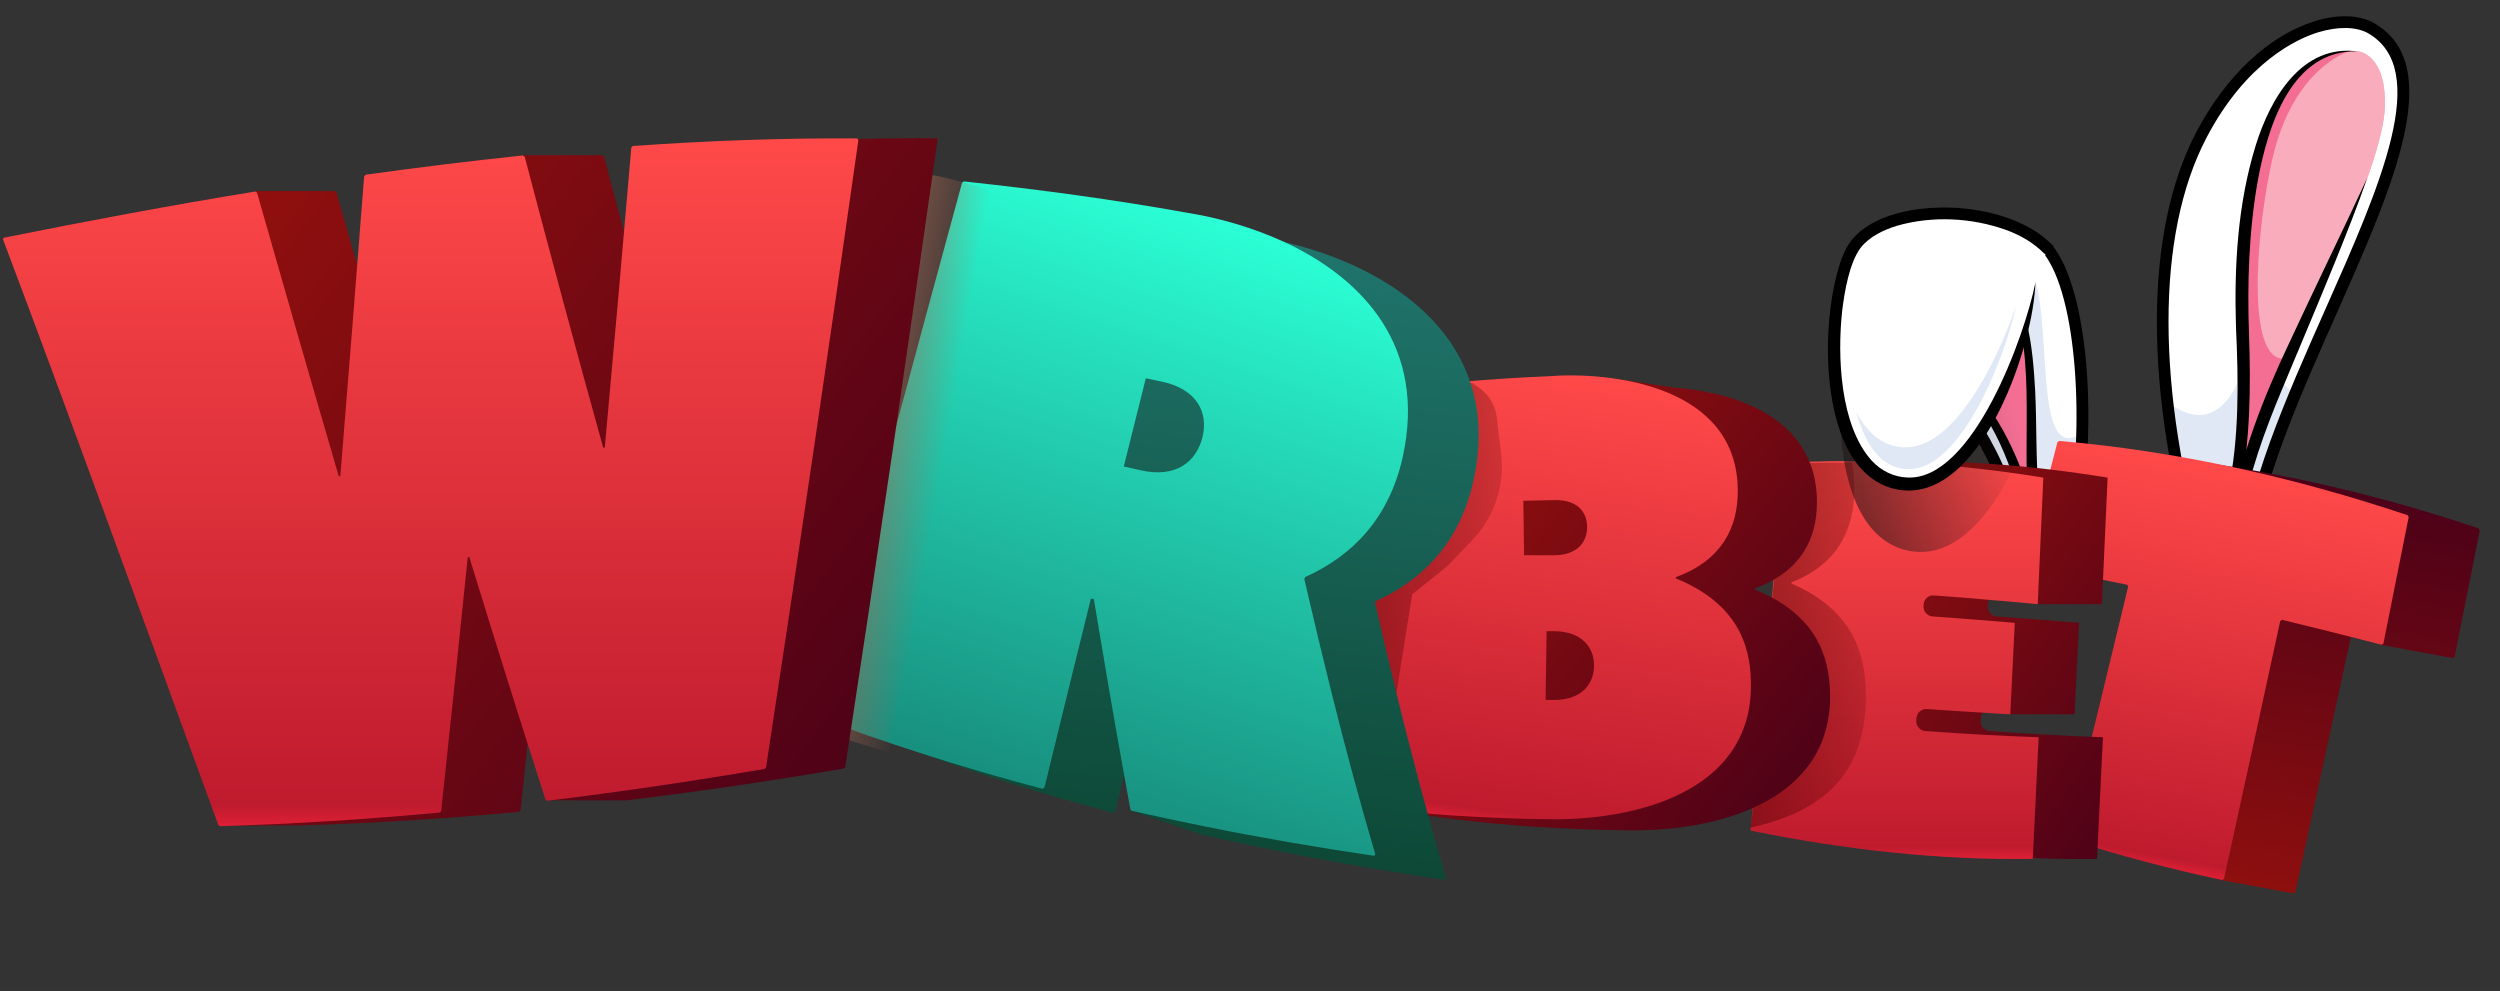 <?xml version="1.0" encoding="utf-8"?>
<svg xmlns="http://www.w3.org/2000/svg" fill="none" height="100%" overflow="visible" preserveAspectRatio="none" style="display: block;" viewBox="0 0 111 44" width="100%">
<rect x="0" y="0" width="111" height="44" fill="#333333" stroke="none"/>
<g id="Logo">
<g id="Group 352713">
<g id="Group">
<path d="M97.722 25.11C95.566 17.721 95.353 10.564 97.722 6.008C100.036 1.569 103.678 0.388 105.246 1.231C110.415 4.157 100.281 16.948 99.717 25.129" fill="white" id="Vector"/>
<path d="M101.947 17.379C100.813 20.115 99.879 22.81 99.721 25.134L97.722 25.115C96.996 22.634 96.491 20.18 96.232 17.842C95.714 13.213 96.149 9.041 97.727 6.018C100.041 1.578 103.682 0.398 105.251 1.24C108.953 3.338 104.807 10.49 101.952 17.384L101.947 17.379Z" fill="white" id="Vector_2"/>
<path d="M101.947 17.379C100.813 20.115 99.878 22.81 99.721 25.134L97.722 25.115C96.995 22.634 96.491 20.18 96.232 17.842C97.176 18.574 98.555 19.023 99.513 16.638C100.753 13.555 101.049 16.027 101.049 16.027C101.049 16.027 101.253 17.375 101.947 17.379Z" fill="#DFE8F4" id="Vector_3"/>
<path d="M99.763 25.393C99.763 25.393 99.721 25.393 99.703 25.393C99.559 25.384 99.448 25.259 99.462 25.115C99.693 21.731 101.507 17.647 103.261 13.698C105.686 8.235 107.976 3.078 105.121 1.462C104.594 1.18 103.793 1.171 102.928 1.434C102.025 1.712 99.735 2.726 97.958 6.134C95.718 10.434 95.723 17.323 97.977 25.041C98.018 25.18 97.939 25.323 97.801 25.365C97.662 25.402 97.518 25.328 97.477 25.189C95.186 17.346 95.195 10.314 97.5 5.897C98.814 3.374 100.739 1.569 102.78 0.939C103.793 0.624 104.719 0.652 105.38 1.009C108.652 2.86 106.269 8.231 103.747 13.916C102.012 17.823 100.216 21.865 99.989 25.157C99.98 25.282 99.888 25.379 99.772 25.397L99.763 25.393Z" fill="black" id="Vector_4"/>
<path d="M104.705 2.281C100.596 1.925 99.268 8.587 99.587 15.133C99.841 21.638 98.638 23.175 98.874 23.221C98.962 23.253 99.147 23.263 99.282 22.966C99.689 20.485 100.61 18.175 101.716 15.684C103.141 12.466 104.404 9.656 105.112 7.897C105.112 7.897 105.839 5.962 105.885 4.809C105.982 2.392 104.705 2.286 104.705 2.286V2.281Z" fill="#F9ACBC" id="Vector_5"/>
<path d="M105.884 4.804C105.838 5.957 105.111 7.892 105.111 7.892C104.408 9.652 103.145 12.462 101.715 15.679C101.687 15.744 101.659 15.809 101.627 15.874C100.563 18.291 99.679 20.541 99.281 22.957C99.147 23.258 98.962 23.244 98.874 23.212C98.642 23.166 99.841 21.624 99.586 15.124C99.276 8.786 100.516 2.337 104.325 2.263C104.45 2.263 104.575 2.263 104.704 2.277C104.704 2.277 105.981 2.383 105.884 4.8V4.804Z" fill="#F9ACBC" id="Vector_6"/>
<path d="M100.882 7.11C100.109 10.564 99.711 16.48 101.627 15.879C100.563 18.295 99.679 20.545 99.281 22.962C99.147 23.263 98.962 23.249 98.874 23.217C98.642 23.17 99.841 21.629 99.586 15.129C99.276 8.791 100.516 2.342 104.325 2.268C104.251 2.291 101.794 3.031 100.882 7.11Z" fill="#F46E94" id="Vector_7"/>
<path d="M104.705 2.281C101.739 2.179 100.702 5.596 100.254 7.976C99.846 10.24 99.777 12.559 99.856 14.855C99.939 17.193 99.916 19.564 99.444 21.865C99.365 22.23 99.268 22.591 99.162 22.948C99.138 23.027 99.115 23.096 99.101 23.17C99.101 23.17 99.101 23.156 99.101 23.138C99.088 23.054 99.009 22.976 98.925 22.962L98.963 22.971C98.995 22.953 99.023 22.902 99.041 22.855L99.023 22.92C99.476 20.23 100.485 17.67 101.646 15.216C102.785 12.767 103.969 10.346 105.108 7.897C104.886 8.536 104.65 9.166 104.404 9.8C103.428 12.314 102.359 14.795 101.323 17.286C100.554 19.133 99.851 21.027 99.536 23.008V23.041L99.518 23.073C99.416 23.309 99.203 23.527 98.916 23.499C98.87 23.499 98.828 23.485 98.787 23.471L98.824 23.48C98.671 23.453 98.574 23.309 98.583 23.166C98.588 23.041 98.634 22.92 98.666 22.809C98.773 22.462 98.865 22.119 98.939 21.763C99.43 19.383 99.388 16.934 99.277 14.517C99.194 11.809 99.351 9.05 100.156 6.448C100.8 4.383 102.192 1.934 104.705 2.286V2.281Z" fill="black" id="Vector_8"/>
<path d="M92.044 23.175C92.859 19.013 92.498 12.981 90.915 11.05C89.837 9.893 82.831 13.018 85.556 16.444C86.722 17.296 88.939 20.009 89.716 23.995" fill="white" id="Vector_9"/>
<path d="M92.044 23.175L89.971 23.907C89.878 23.888 89.786 23.869 89.693 23.856C88.888 19.948 86.713 17.286 85.561 16.444C85.362 16.194 85.214 15.948 85.117 15.703C86.931 14.203 90.128 11.735 90.373 12.522C91.095 14.809 90.323 20.717 92.46 19.207C92.423 20.592 92.285 21.962 92.049 23.175H92.044Z" fill="#DFE8F4" id="Vector_10"/>
<path d="M89.684 24.254C89.578 24.24 89.485 24.156 89.462 24.045C88.717 20.249 86.63 17.545 85.404 16.656C85.385 16.643 85.367 16.624 85.353 16.605C84.238 15.203 84.501 13.619 86.079 12.258C87.611 10.939 90.318 10.031 91.105 10.869C92.78 12.916 93.113 19.073 92.299 23.226C92.271 23.369 92.132 23.462 91.993 23.434C91.85 23.406 91.762 23.267 91.785 23.129C92.562 19.175 92.262 13.11 90.712 11.217C90.29 10.763 88 11.295 86.422 12.656C85.469 13.48 84.58 14.768 85.742 16.254C87.037 17.212 89.208 20.027 89.976 23.944C90.004 24.087 89.911 24.221 89.772 24.249C89.744 24.254 89.712 24.254 89.684 24.249V24.254Z" fill="black" id="Vector_11"/>
<path d="M88.495 11.791C91.063 14.227 89.712 20.282 90.489 23.245L90.221 23.282C90.221 23.282 89.226 18.264 86.551 16.606" fill="#F46E94" id="Vector_12"/>
<path d="M88.583 11.694C90.054 13.092 90.249 15.407 90.36 17.323C90.434 18.809 90.387 20.286 90.508 21.758C90.549 22.235 90.614 22.717 90.739 23.175C90.781 23.323 90.674 23.481 90.522 23.494L90.253 23.532H90.249C90.114 23.546 89.989 23.453 89.966 23.323C89.554 21.319 88.675 18.772 87.218 17.305C86.995 17.082 86.75 16.879 86.486 16.707C86.426 16.666 86.408 16.587 86.449 16.527C86.486 16.467 86.565 16.448 86.625 16.485C86.912 16.657 87.18 16.865 87.421 17.092C88.99 18.569 89.957 21.096 90.466 23.161L90.48 23.226L90.188 23.018L90.457 22.985L90.239 23.305C90.174 23.05 90.133 22.8 90.1 22.546C89.698 19.518 90.582 15.004 88.87 12.425C88.735 12.231 88.583 12.046 88.411 11.879C88.361 11.828 88.361 11.745 88.411 11.694C88.462 11.643 88.541 11.643 88.592 11.689L88.583 11.694Z" fill="black" id="Vector_13"/>
</g>
<g id="Group 352711">
<path d="M110.061 23.463C105.024 21.769 99.84 20.619 94.599 20.166C94.571 20.184 94.544 20.203 94.517 20.222C94.049 22.021 93.583 23.814 93.118 25.601C93.112 25.635 93.129 25.668 93.164 25.675C94.647 25.948 96.127 26.238 97.608 26.552C97.626 26.585 97.641 26.6 97.659 26.633C96.759 30.361 95.856 34.078 94.95 37.776C94.968 37.809 94.982 37.829 95 37.862C96.151 38.228 97.308 38.56 98.469 38.869L98.662 39.083L101.829 39.666C101.829 39.666 101.883 39.634 101.911 39.609C102.749 35.792 103.581 31.98 104.407 28.166C104.44 28.148 104.455 28.133 104.488 28.115C104.812 28.193 105.135 28.276 105.459 28.359L105.735 28.636L108.902 29.219C108.902 29.219 108.949 29.192 108.983 29.168C109.357 27.293 109.732 25.418 110.104 23.554C110.086 23.521 110.072 23.501 110.055 23.468L110.061 23.463Z" fill="url(#paint0_linear_0_378)" id="Vector_14"/>
<path d="M94.442 25.963C92.959 25.655 91.475 25.358 89.998 25.086C89.963 25.08 89.94 25.046 89.952 25.012C90.417 23.225 90.883 21.432 91.351 19.633L91.432 19.577C96.674 20.03 101.857 21.186 106.895 22.875L106.945 22.961C106.572 24.825 106.198 26.7 105.823 28.575L105.743 28.626C104.273 28.248 102.802 27.877 101.322 27.521L101.242 27.572C100.417 31.38 99.584 35.198 98.746 39.015L98.664 39.072C96.364 38.589 94.087 37.98 91.835 37.268L91.785 37.181C92.691 33.483 93.593 29.773 94.493 26.038L94.443 25.958L94.442 25.963Z" fill="url(#paint1_linear_0_378)" id="Vector_15"/>
</g>
<g id="Group 352710">
<path d="M88.334 32.459C90.015 32.583 91.695 32.676 93.371 32.733C93.309 33.964 93.252 35.201 93.19 36.437C93.164 37.001 93.138 37.57 93.107 38.134C92.161 38.15 91.209 38.134 90.258 38.098C87.02 37.964 83.783 37.529 80.572 36.877C80.618 36.406 80.66 35.935 80.706 35.459C81.172 30.581 81.616 25.603 82.046 20.554C82.496 20.528 82.951 20.507 83.406 20.492H83.432C86.803 20.393 90.201 20.657 93.578 21.206C93.495 23.073 93.412 24.946 93.324 26.824H90.475L90.144 26.555C89.663 26.519 89.187 26.467 88.706 26.436C88.546 26.421 88.406 26.504 88.329 26.633C88.287 26.695 88.262 26.767 88.256 26.85V26.892C88.241 27.14 88.417 27.352 88.65 27.368C89.87 27.456 91.09 27.554 92.311 27.652C92.243 29.003 92.176 30.358 92.109 31.714H89.254L88.949 31.517C88.763 31.502 88.582 31.496 88.396 31.481C88.251 31.471 88.122 31.533 88.039 31.641C87.982 31.709 87.946 31.797 87.941 31.895C87.941 31.926 87.941 31.952 87.941 31.983C87.925 32.231 88.101 32.443 88.339 32.459H88.334Z" fill="url(#paint2_linear_0_378)" id="Vector_16"/>
<path d="M85.081 31.983C85.087 31.952 85.087 31.926 85.087 31.895C85.107 31.647 85.309 31.466 85.547 31.481C86.379 31.538 87.207 31.595 88.039 31.642C88.443 31.673 88.851 31.694 89.255 31.714C89.322 30.359 89.394 29.003 89.456 27.653C88.241 27.554 87.021 27.456 85.8 27.368C85.567 27.353 85.386 27.14 85.402 26.892C85.407 26.877 85.407 26.866 85.407 26.851C85.423 26.602 85.624 26.416 85.857 26.437C86.679 26.494 87.507 26.561 88.329 26.634C89.043 26.69 89.761 26.758 90.475 26.825C90.558 24.947 90.641 23.074 90.723 21.206C88.298 20.813 85.862 20.565 83.432 20.492H83.406C81.999 20.451 80.593 20.471 79.191 20.554C78.767 25.604 78.322 30.576 77.857 35.455C77.816 35.931 77.769 36.407 77.723 36.878C81.87 37.726 86.079 38.197 90.258 38.135V38.099C90.294 37.41 90.325 36.728 90.356 36.039C90.413 34.937 90.465 33.835 90.516 32.733C88.841 32.676 87.165 32.583 85.485 32.459C85.247 32.444 85.066 32.231 85.081 31.983Z" fill="url(#paint3_linear_0_378)" id="Vector_17"/>
</g>
<g id="Group_2">
<path d="M91.641 13.591C91.382 13.327 91.091 13.105 90.781 12.919C89.86 12.368 88.805 12.091 87.75 11.984C86.144 11.827 83.821 12.058 82.738 13.396C82.507 13.688 82.359 14.044 82.239 14.387C81.484 16.716 81.438 20.452 82.567 22.655C83.095 23.692 83.992 24.47 85.205 24.507C88.615 24.595 90.832 18.044 90.906 15.243L91.359 14.017C91.452 14.049 91.558 14.035 91.632 13.961C91.734 13.859 91.739 13.693 91.632 13.591H91.641Z" fill="url(#paint4_linear_0_378)" id="Vector_18" opacity="0.55"/>
<g id="Group_3">
<path d="M90.373 12.516C90.1 15.081 87.819 21.641 84.658 21.484C80.707 21.285 81.012 13.1 82.266 11.021C83.497 8.984 88.837 8.91 90.915 11.044L90.369 12.516H90.373Z" fill="white" id="Vector_19"/>
<path d="M84.228 20.758C83.553 20.558 83.021 19.961 82.641 18.98C81.707 16.563 82.091 12.582 82.831 11.359C83.52 10.216 86.288 9.767 88.527 10.433C89.175 10.628 89.73 10.901 90.156 11.234L89.735 12.369L89.726 12.452C89.457 15.003 87.218 20.966 84.696 20.836C84.534 20.827 84.376 20.804 84.233 20.758H84.228Z" fill="white" id="Vector_20"/>
<path d="M84.691 20.836C84.529 20.826 84.371 20.803 84.228 20.757C83.552 20.558 83.02 19.956 82.641 18.979C82.558 18.762 82.484 18.535 82.419 18.294C82.831 19.086 83.358 19.581 83.997 19.771C84.168 19.822 84.348 19.85 84.534 19.859C86.583 19.961 88.471 16.6 89.526 13.558C88.879 16.405 86.894 20.938 84.691 20.826V20.836Z" fill="#DFE8F4" id="Vector_21"/>
<path d="M90.373 12.517C90.299 15.313 88.083 21.868 84.672 21.78C83.46 21.743 82.562 20.966 82.034 19.929C80.901 17.725 80.952 13.989 81.706 11.66C81.826 11.313 81.974 10.961 82.206 10.669C83.293 9.331 85.612 9.1 87.217 9.257C88.277 9.368 89.332 9.642 90.248 10.193C90.558 10.378 90.85 10.6 91.109 10.864C91.211 10.966 91.206 11.132 91.109 11.234C91.007 11.336 90.841 11.331 90.739 11.234C90.285 10.776 89.707 10.447 89.101 10.22C87.555 9.66 85.797 9.572 84.219 10.026C83.622 10.211 83.011 10.503 82.618 10.993C82.113 11.66 81.896 12.952 81.794 13.79C81.572 15.804 81.692 18.873 83.094 20.442C83.511 20.901 84.085 21.183 84.7 21.202C87.601 21.327 89.91 14.896 90.378 12.521L90.373 12.517Z" fill="black" id="Vector_22"/>
</g>
</g>
<g id="Group 352707">
<path d="M82.841 30.77C82.825 28.963 82.208 27.05 79.538 25.91C79.538 25.91 79.54 25.892 79.546 25.855C81.602 25.049 82.324 23.493 82.331 21.752C82.335 21.317 82.294 20.917 82.217 20.547C81.381 20.531 80.548 20.544 79.708 20.562C79.684 20.594 79.655 20.61 79.631 20.642C78.348 25.949 78.566 31.274 77.722 36.747C80.701 36.079 82.89 34.579 82.847 30.771L82.841 30.77Z" fill="url(#paint5_linear_0_378)" id="Vector_23" opacity="0.5"/>
<path d="M81.255 30.777C81.224 29.077 80.591 27.271 77.922 26.176C77.925 26.151 77.925 26.151 77.924 26.118C79.965 25.375 80.679 23.917 80.672 22.279C80.66 19.392 78.519 18.054 76.22 17.499L76.195 17.495C75.567 17.348 74.936 17.258 74.326 17.21L71.987 16.851L71.935 17.214C69.607 17.324 67.267 17.524 64.916 17.793C64.892 17.822 64.87 17.845 64.847 17.868C64.635 23.511 64.437 29.377 64.257 35.394L62.188 35.048L60.789 35.843L64.297 36.342C66.92 36.67 69.566 36.833 72.224 36.867C75.968 36.938 81.362 35.731 81.256 30.771L81.255 30.777ZM71.183 25.151C71.165 23.589 71.174 24.299 71.15 22.736C71.633 22.714 72.102 22.709 72.576 22.705C73.519 22.696 73.992 23.212 73.982 23.919C73.97 24.6 73.502 25.144 72.528 25.148C72.079 25.149 71.637 25.151 71.184 25.145L71.183 25.151ZM72.476 31.581C72.366 31.578 72.249 31.581 72.139 31.578C72.154 30.56 72.169 29.542 72.19 28.524C72.3 28.527 72.418 28.524 72.528 28.527C73.715 28.534 74.307 29.216 74.297 30.059C74.287 30.903 73.71 31.587 72.483 31.581L72.476 31.581Z" fill="url(#paint6_linear_0_378)" id="Vector_24"/>
<path d="M77.74 30.282C77.717 28.577 77.083 26.777 74.407 25.681C74.41 25.66 74.411 25.641 74.409 25.623C76.45 24.881 77.164 23.423 77.157 21.784C77.144 17.084 71.474 16.485 68.701 16.707C66.284 16.811 63.85 17.023 61.408 17.299C61.378 17.328 61.361 17.351 61.331 17.38C61.248 19.655 61.165 21.97 61.086 24.311C60.956 28.055 60.827 31.883 60.716 35.767C60.743 35.803 60.761 35.818 60.788 35.855C62.74 36.1 64.714 36.245 66.697 36.319C67.368 36.35 68.036 36.361 68.71 36.372C72.453 36.45 77.854 35.237 77.74 30.282ZM67.669 24.65C67.651 23.088 67.654 23.797 67.636 22.235C68.119 22.219 68.587 22.214 69.063 22.204C70.006 22.195 70.478 22.711 70.468 23.418C70.461 24.106 69.988 24.649 69.013 24.653C68.565 24.654 68.123 24.657 67.669 24.65ZM68.963 31.079C68.846 31.076 68.735 31.079 68.625 31.077C68.64 30.059 68.655 29.041 68.67 28.023C68.786 28.026 68.896 28.029 69.007 28.025C70.195 28.032 70.787 28.714 70.776 29.564C70.766 30.407 70.188 31.091 68.963 31.079Z" fill="url(#paint7_linear_0_378)" id="Vector_25"/>
<path d="M62.702 26.386L64.266 25.134L65.372 23.978C66.348 22.957 66.817 21.552 66.65 20.148L66.457 18.533C66.392 17.997 66.103 17.514 65.659 17.205L65.361 16.997L62.822 16.997C62.822 16.997 61.323 24.969 61.295 24.996L60.321 30.389L61.999 30.801L62.702 26.386Z" fill="url(#paint8_linear_0_378)" id="Vector_26" opacity="0.5"/>
</g>
<g id="Group 352708">
<path d="M64.197 38.971C63.397 36.255 62.651 33.437 61.949 30.564C61.643 29.311 61.344 28.041 61.052 26.767C61.069 26.735 61.075 26.718 61.092 26.685C63.182 25.743 64.811 24.08 65.418 21.352C66.803 15.072 61.721 11.844 57.033 10.75L57.028 10.748C56.623 10.649 56.225 10.571 55.833 10.508C52.578 9.925 49.266 9.475 45.933 9.12C45.907 9.142 45.884 9.154 45.851 9.174C43.754 16.864 41.628 24.772 39.491 32.861C39.506 32.891 39.517 32.914 39.538 32.946C39.987 33.118 40.439 33.284 40.887 33.442C43.693 34.45 46.538 35.326 49.422 36.088C49.454 36.067 49.477 36.056 49.509 36.035C49.643 35.49 49.777 34.945 49.909 34.406C50.458 32.147 51.011 29.896 51.57 27.648C51.644 27.654 51.633 27.65 51.701 27.654C52.122 30.159 52.554 32.686 53.009 35.203L51.424 35.084L50.239 35.997L53.382 37.062C53.648 37.121 53.906 37.183 54.172 37.241L54.177 37.243C57.466 37.971 60.785 38.569 64.117 39.058C64.172 39.064 64.212 39.02 64.197 38.971ZM53.769 21.942C53.522 21.884 53.279 21.833 53.032 21.775C53.36 20.47 53.682 19.163 54.01 17.858C54.259 17.911 54.502 17.962 54.745 18.012C56.275 18.347 56.798 19.369 56.527 20.471C56.261 21.574 55.341 22.304 53.769 21.942Z" fill="url(#paint9_linear_0_378)" id="Vector_27"/>
<path d="M61.056 37.905C60.379 35.612 59.744 33.251 59.141 30.837C58.718 29.144 58.308 27.43 57.91 25.701C57.927 25.669 57.939 25.654 57.95 25.62C60.046 24.68 61.675 23.016 62.282 20.288C63.356 15.414 60.537 12.382 57.034 10.75L57.029 10.748C55.623 10.1 54.112 9.67 52.697 9.444C49.437 8.859 46.13 8.411 42.797 8.056C42.765 8.077 42.742 8.088 42.715 8.111C40.618 15.8 38.492 23.708 36.349 31.795C36.37 31.827 36.381 31.85 36.396 31.881C37.882 32.442 39.375 32.961 40.888 33.442C42.671 34.021 44.474 34.544 46.285 35.024C46.318 35.004 46.335 34.99 46.373 34.971C47.056 32.168 47.743 29.372 48.434 26.584C48.502 26.588 48.491 26.584 48.565 26.59C48.995 29.181 49.44 31.802 49.91 34.405C50.002 34.919 50.096 35.428 50.189 35.941C50.208 35.961 50.221 35.978 50.24 35.997C51.336 36.248 52.437 36.481 53.536 36.702C56.007 37.203 58.491 37.626 60.981 37.994C61.03 37.998 61.071 37.955 61.056 37.905ZM50.633 20.878C50.386 20.82 50.138 20.768 49.896 20.711C50.218 19.404 50.546 18.1 50.874 16.795C51.117 16.846 51.366 16.898 51.609 16.949C53.139 17.284 53.657 18.303 53.391 19.407C53.119 20.509 52.205 21.24 50.633 20.878Z" fill="url(#paint10_linear_0_378)" id="Vector_28"/>
</g>
<g id="Group 352709">
<path d="M45.231 8.741C44.389 15.574 40.415 26.302 39.488 33.419C38.458 33.107 37.434 32.781 36.416 32.456C36.397 32.42 36.385 32.399 36.367 32.364C37.573 25.934 38.73 19.207 39.839 12.282C39.87 12.254 41.347 7.798 41.377 7.777C42.117 7.848 44.486 8.635 45.231 8.741Z" fill="url(#paint11_linear_0_378)" id="Vector_29"/>
<path d="M41.549 6.138C38.256 6.119 34.943 6.24 31.617 6.476C31.592 6.501 31.573 6.521 31.553 6.54C31.171 10.963 30.776 15.406 30.375 19.855C30.337 19.855 30.343 19.855 30.305 19.861C29.12 15.578 27.954 11.263 26.82 6.948C26.788 6.928 26.769 6.909 26.737 6.89H23.227L23.169 7.292C22.035 7.432 20.901 7.579 19.761 7.738C19.735 7.763 19.716 7.783 19.691 7.808C19.347 12.257 18.99 16.693 18.633 21.117C18.595 21.117 18.601 21.117 18.563 21.123C17.321 16.872 16.11 12.659 14.932 8.528C14.9 8.509 14.887 8.496 14.855 8.484H11.345L11.3 9.102C8.778 9.548 6.248 10.02 3.725 10.53C3.681 10.536 3.655 10.587 3.668 10.632C6.56 18.287 9.625 26.783 12.855 35.605L11.211 35.471L9.784 36.65H13.294C16.55 36.554 19.799 36.35 23.042 36.044C23.067 36.019 23.087 36 23.112 35.974C23.513 32.227 23.908 28.472 24.291 24.718C24.329 24.718 24.323 24.718 24.361 24.712C25.304 27.777 26.272 30.837 27.247 33.89L26.476 33.737L24.31 35.535H27.82C31.044 35.146 34.261 34.668 37.466 34.12C37.491 34.094 37.504 34.075 37.529 34.056C38.988 24.508 40.352 15.176 41.626 6.221C41.632 6.17 41.594 6.125 41.543 6.125L41.549 6.138Z" fill="url(#paint12_linear_0_378)" id="Vector_30"/>
<path d="M0.203 10.549C3.91 9.803 7.625 9.109 11.332 8.503L11.409 8.548C12.588 12.678 13.798 16.891 15.04 21.142H15.11C15.474 16.713 15.824 12.27 16.168 7.827L16.238 7.757C18.57 7.432 20.895 7.145 23.214 6.903L23.297 6.961C24.431 11.276 25.59 15.591 26.782 19.874H26.852C27.26 15.412 27.655 10.97 28.031 6.546L28.094 6.483C31.42 6.247 34.733 6.126 38.026 6.145C38.077 6.145 38.116 6.189 38.109 6.24C36.842 15.202 35.472 24.527 34.013 34.075L33.949 34.139C30.745 34.687 27.527 35.159 24.304 35.554L24.221 35.503C23.068 31.927 21.94 28.332 20.838 24.737H20.768C20.386 28.498 19.991 32.252 19.589 36.007L19.519 36.077C16.276 36.376 13.021 36.587 9.772 36.682L9.695 36.631C6.331 27.44 3.14 18.593 0.139 10.645C0.12 10.6 0.152 10.556 0.196 10.543L0.203 10.549Z" fill="url(#paint13_linear_0_378)" id="Vector_31"/>
</g>
</g>
</g>
<defs>
<linearGradient gradientUnits="userSpaceOnUse" id="paint0_linear_0_378" x1="102.198" x2="99.022" y1="21.207" y2="39.53">
<stop stop-color="#4C0118"/>
<stop offset="1" stop-color="#8F0F0E"/>
</linearGradient>
<linearGradient gradientUnits="userSpaceOnUse" id="paint1_linear_0_378" x1="99.047" x2="95.764" y1="20.699" y2="38.538">
<stop stop-color="#FF4949"/>
<stop offset="0.97" stop-color="#BF1B2E"/>
<stop offset="1" stop-color="#DE1F35"/>
</linearGradient>
<linearGradient gradientUnits="userSpaceOnUse" id="paint2_linear_0_378" x1="95.977" x2="81.607" y1="35.263" y2="25.222">
<stop stop-color="#4C0118"/>
<stop offset="1" stop-color="#8F0F0E"/>
</linearGradient>
<linearGradient gradientUnits="userSpaceOnUse" id="paint3_linear_0_378" x1="84.223" x2="84.223" y1="20.471" y2="38.14">
<stop stop-color="#FF4949"/>
<stop offset="0.97" stop-color="#BF1B2E"/>
<stop offset="1" stop-color="#DE1F35"/>
</linearGradient>
<linearGradient gradientUnits="userSpaceOnUse" id="paint4_linear_0_378" x1="81.849" x2="89.072" y1="19.135" y2="17.076">
<stop stop-color="#211414"/>
<stop offset="1" stop-color="#381B1B" stop-opacity="0"/>
</linearGradient>
<linearGradient gradientUnits="userSpaceOnUse" id="paint5_linear_0_378" x1="77.654" x2="86.633" y1="28.649" y2="29.266">
<stop stop-color="#4C0000"/>
<stop offset="0.57" stop-color="#4C0000" stop-opacity="0.45"/>
<stop offset="1" stop-color="#4C0000" stop-opacity="0"/>
</linearGradient>
<linearGradient gradientUnits="userSpaceOnUse" id="paint6_linear_0_378" x1="80.091" x2="63.749" y1="35.904" y2="22.985">
<stop stop-color="#4C0118"/>
<stop offset="1" stop-color="#8F0F0E"/>
</linearGradient>
<linearGradient gradientUnits="userSpaceOnUse" id="paint7_linear_0_378" x1="70.604" x2="67.73" y1="16.651" y2="36.835">
<stop stop-color="#FF4949"/>
<stop offset="0.97" stop-color="#BF1B2E"/>
<stop offset="1" stop-color="#DE1F35"/>
</linearGradient>
<linearGradient gradientUnits="userSpaceOnUse" id="paint8_linear_0_378" x1="60.364" x2="69.15" y1="23.78" y2="25.734">
<stop stop-color="#4C0000"/>
<stop offset="0.57" stop-color="#4C0000" stop-opacity="0.45"/>
<stop offset="1" stop-color="#4C0000" stop-opacity="0"/>
</linearGradient>
<linearGradient gradientUnits="userSpaceOnUse" id="paint9_linear_0_378" x1="55.179" x2="51.326" y1="6.831" y2="39.563">
<stop stop-color="#227A73"/>
<stop offset="1" stop-color="#0C4532"/>
</linearGradient>
<linearGradient gradientUnits="userSpaceOnUse" id="paint10_linear_0_378" x1="56.179" x2="47.581" y1="10.369" y2="35.728">
<stop stop-color="#2BFFD5"/>
<stop offset="0.25" stop-color="#26E1BE"/>
<stop offset="1" stop-color="#188F7F"/>
</linearGradient>
<linearGradient gradientUnits="userSpaceOnUse" id="paint11_linear_0_378" x1="36.197" x2="41.482" y1="21.855" y2="22.762">
<stop stop-color="#A46551"/>
<stop offset="1" stop-color="#A46551" stop-opacity="0"/>
</linearGradient>
<linearGradient gradientUnits="userSpaceOnUse" id="paint12_linear_0_378" x1="40.632" x2="10.863" y1="32.666" y2="10.269">
<stop stop-color="#4C0118"/>
<stop offset="1" stop-color="#8F0F0E"/>
</linearGradient>
<linearGradient gradientUnits="userSpaceOnUse" id="paint13_linear_0_378" x1="19.131" x2="19.131" y1="6.138" y2="36.669">
<stop stop-color="#FF4949"/>
<stop offset="0.97" stop-color="#BF1B2E"/>
<stop offset="1" stop-color="#DE1F35"/>
</linearGradient>
</defs>
</svg>